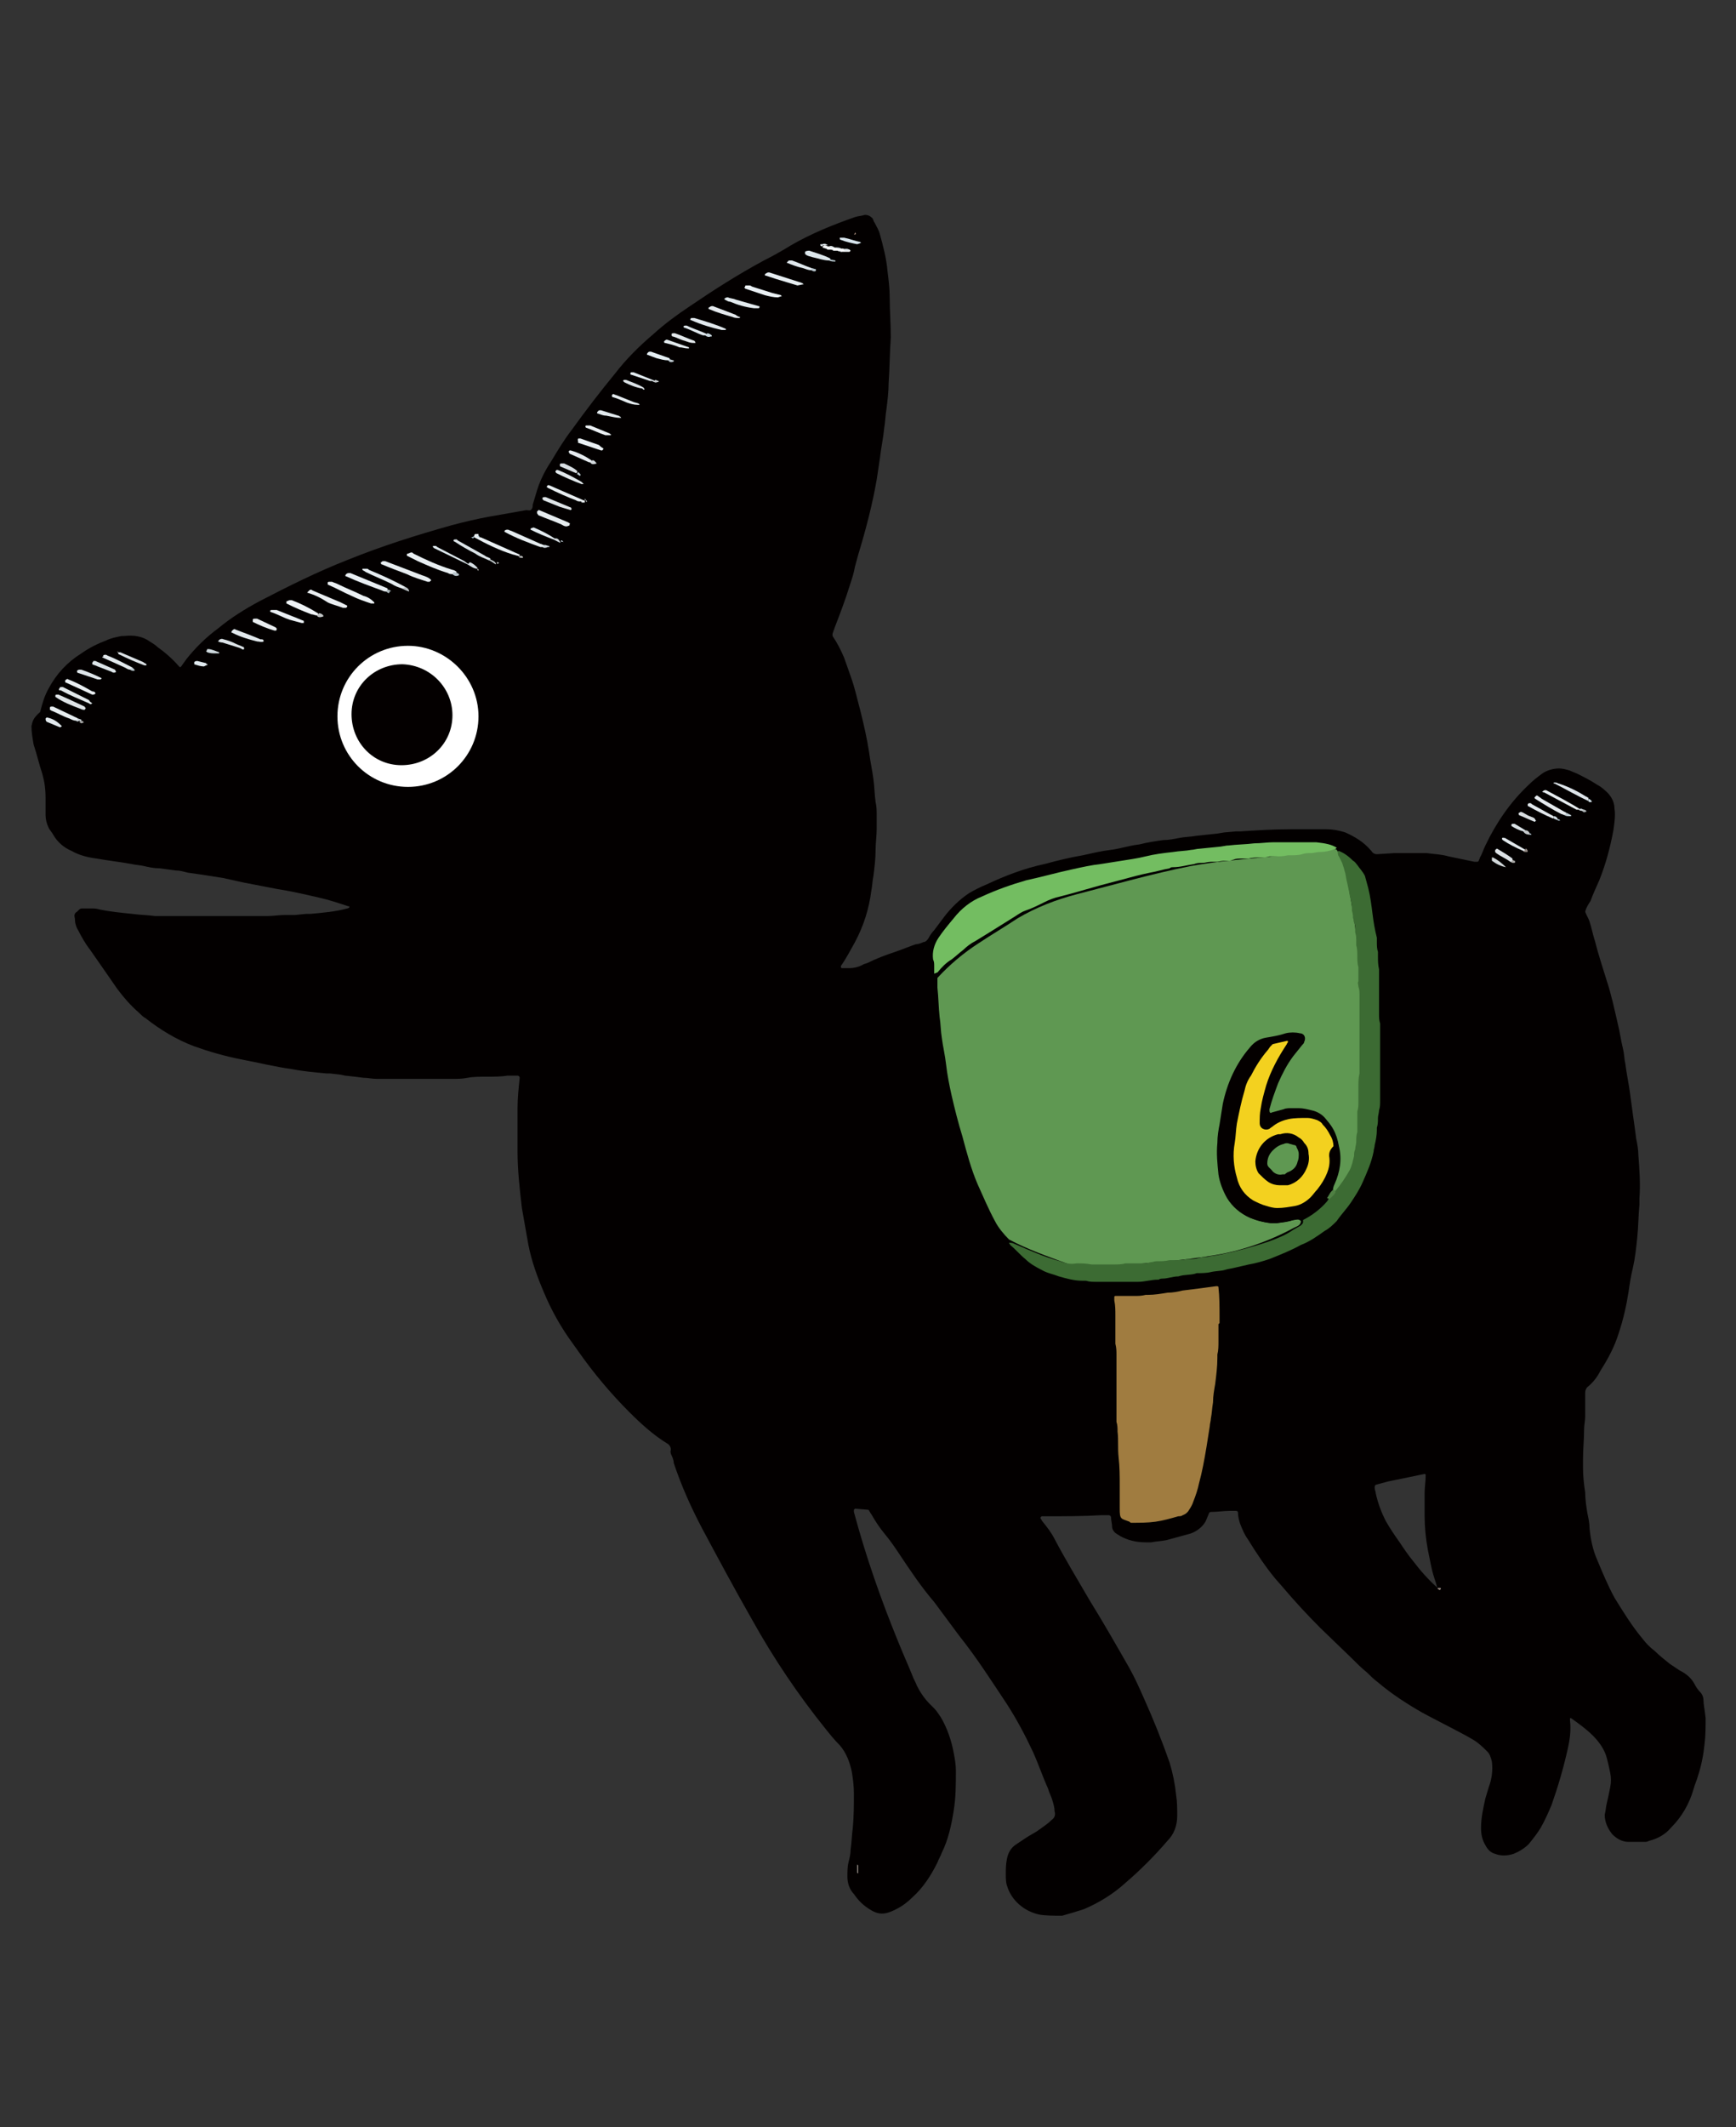 <svg version="1.1" id="レイヤー_1" xmlns="http://www.w3.org/2000/svg" x="0" y="0" viewBox="0 0 160 196" xml:space="preserve"><rect x="0" y="0" width="160" height="196" fill="#333333" stroke="none"/><style>.st1{fill:#5f9852}.st8{fill:#e8eef1}.st11{fill:#e6edf1}.st14{fill:#e7edf0}.st15{fill:#eaf0f4}.st18{fill:#e5eaee}.st25{fill:#dce4e8}.st27{fill:#e2e9ed}.st29{fill:#dce2e6}.st35{fill:#e2e8ec}.st63{fill:#dbe3e7}.st91{fill:#bcd6e3}.st94{fill:#bac0c2}.st98{fill:#040000}</style><g id="レイヤー_2_1_"><g id="写真"><path d="M157 156.6c0-.2-.1-.5-.3-.7-.2-.2-.4-.5-.5-.7-.3-.6-.8-1-1.4-1.3l-.9-.6c-.5-.4-1-.8-1.4-1.2-.4-.3-.8-.7-1.1-1.1-1-1.2-1.8-2.5-2.6-3.8-.6-1.1-1.1-2.3-1.6-3.5-.4-.9-.6-1.9-.7-2.9 0-.5-.1-.9-.2-1.4-.1-.6-.2-1.3-.2-1.9-.1-.6-.2-1.5-.2-2.2v-.9c0-.9.1-1.8.1-2.7 0-.4.1-.8.1-1.2v-2.2c0-.2.1-.4.2-.5.5-.4.9-.9 1.2-1.5.7-1.1 1.3-2.2 1.7-3.5.4-1.2.7-2.5.9-3.8.1-.7.2-1.4.4-2.2.2-.9.3-1.8.4-2.8.1-.9.1-2 .2-3v-.6c.1-1.3 0-2.7-.1-4 0-.5-.1-1-.2-1.5-.1-.8-.2-1.5-.3-2.2-.1-.7-.2-1.5-.3-2.2-.1-.7-.3-1.7-.4-2.5-.1-.4-.1-.9-.2-1.3-.2-.8-.3-1.6-.5-2.4-.3-1.3-.6-2.7-1-3.9-.4-1.3-.8-2.5-1.1-3.7-.2-.6-.3-1.2-.5-1.8-.1-.3-.3-.6-.4-.9.1-.4.3-.7.5-1 .2-.6.5-1.2.8-1.9.6-1.5 1-3 1.3-4.6.1-.7.2-1.4.1-2 0-.7-.4-1.3-.9-1.7-.2-.2-.5-.4-.7-.5-.6-.4-1.2-.7-1.8-1-.2-.1-.5-.2-.7-.3-.3-.1-.7-.2-1-.2-.6 0-1.2.2-1.6.5-.4.3-.8.6-1.2 1-1.7 1.6-3 3.5-4 5.6-.2.4-.3.8-.5 1.1 0 .1-.1.2-.1.3l-.1.1h-.3l-2.4-.5c-.7-.2-1.3-.2-2-.3h-3l-1.6.1c-.2 0-.4-.1-.5-.3l-.1-.1c-.6-.7-1.4-1.2-2.3-1.6-.6-.2-1.2-.3-1.8-.3H119c-1.6 0-3.2.1-4.7.2h-.4l-1.1.1-.6.1-1.9.2c-.5.1-1.1.1-1.6.2s-1 .2-1.5.2c-.7.1-1.4.2-2.2.4-.9.1-1.8.4-2.6.5-.9.1-1.7.3-2.6.5-1.2.2-2.4.5-3.5.8-1.9.4-3.7 1.1-5.4 1.9-.5.2-1.1.5-1.6.8-.9.6-1.7 1.4-2.3 2.2l-.9 1.2c-.2.2-.4.5-.5.7-.1.2-.3.4-.5.4-.2.1-.5.2-.7.2-.6.2-1.3.5-1.9.7-.9.3-1.7.6-2.5 1-.2.1-.4.1-.5.2-.4.2-.8.3-1.2.3h-.7c-.1 0-.1-.1-.1-.2.5-.7.9-1.5 1.3-2.2.8-1.5 1.3-3.1 1.5-4.7.1-.5.1-.9.2-1.4.1-.8.2-1.6.2-2.4 0-.6.1-1.3.1-1.9v-1.3c0-.4 0-.8-.1-1.2-.1-.7-.1-1.4-.2-2.1-.1-.8-.3-1.7-.4-2.5-.2-1.3-.5-2.6-.8-3.8-.3-1.1-.5-2.1-.9-3.2-.2-.6-.4-1.1-.6-1.7-.3-.7-.6-1.3-1-1.9-.1-.1-.1-.3 0-.5 0-.1.1-.2.1-.3.5-1.3 1-2.6 1.4-3.9.2-.6.4-1.2.5-1.8.1-.4.2-.7.3-1.1.7-2.3 1.3-4.6 1.7-6.9.1-.7.2-1.3.3-2 .1-.9.3-1.8.4-2.8.1-.6.1-1.1.2-1.7.1-.8.2-1.6.2-2.4.1-1.4.1-2.8.2-4.2 0-1.3-.1-2.5-.1-3.7 0-.8-.1-1.6-.2-2.4-.1-1.2-.4-2.3-.7-3.4-.1-.4-.3-.7-.5-1.1-.1-.1-.1-.3-.2-.4-.2-.2-.4-.3-.7-.3-.3.1-.6.1-.9.2-2 .7-4 1.5-5.9 2.6-.8.5-1.7 1-2.5 1.4-2.4 1.3-4.6 2.7-6.8 4.2-1.2.8-2.3 1.6-3.4 2.6-1.3 1.1-2.5 2.3-3.5 3.6-1.4 1.7-2.7 3.4-4 5.2-.7.9-1.3 1.9-1.9 2.9-.6.9-1.1 1.9-1.4 3-.1.3-.2.7-.3 1 0 .1 0 .3-.1.4-.1.2-.3.1-.5.1-1.1.2-2.3.4-3.4.6-1.1.2-2.4.5-3.5.8-3.2.9-6.4 1.9-9.6 3.2-2.8 1.1-5.4 2.4-8.1 3.8-1.3.7-2.6 1.5-3.8 2.5-1.1.8-2.1 1.8-2.9 2.8l-.5.7c-.1.1-.1.1-.2 0-.6-.7-1.3-1.3-2-1.8-.2-.2-.4-.3-.7-.5-.7-.5-1.5-.6-2.4-.5h-.2c-.5.1-1 .2-1.4.4-.8.3-1.6.7-2.3 1.2-1.3.8-2.3 1.9-3 3.2-.4.7-.6 1.4-.8 2.2-.7.6-.7.9-.8 1.3 0 .6.1 1.1.2 1.7.3.9.5 1.8.8 2.7.2.7.3 1.4.3 2.2v1.6c0 .4.1.8.3 1.2.1.2.3.4.4.6.4.7 1 1.2 1.7 1.5.7.4 1.5.6 2.3.7 1.1.2 2.1.3 3.2.5.4.1.8.1 1.2.2s.9.2 1.4.2l1.5.2c.4 0 .7.1 1.1.2l1.4.2c.6.1 1.3.2 1.9.3l1.8.4c1 .2 2.1.4 3.1.6 1.3.2 2.6.5 3.9.8.9.2 1.8.5 2.7.8h.1v.1c-.1.1-.2.1-.2.1-1.1.3-2.3.4-3.4.5h-.4l-1 .1h-.9c-.6 0-1.1.1-1.7.1H14.3c-.7-.1-1.4-.1-2.1-.2-1-.1-2-.2-3-.4-.3-.1-.5-.1-.8-.1h-.8c-.1 0-.2 0-.3.1l-.2.2c-.2.1-.3.3-.2.6 0 .4.1.8.3 1.1.3.6.7 1.3 1.1 1.8l1.6 2.3.9 1.3c.6.8 1.2 1.5 2 2.2.2.2.4.4.6.5 1.4 1.1 2.9 2 4.5 2.6 1.4.5 2.8.9 4.3 1.2 1.6.3 3.2.7 4.7.9 1 .2 2.1.3 3.2.4h.3l.9.1.5.1.9.1.8.1c.4 0 .8.1 1.2.1h7c.5 0 .9 0 1.4-.1.5-.1 1.2-.1 1.8-.1.6 0 1.3 0 1.9-.1h.9c.1 0 .2.1.2.2-.1.9-.2 1.9-.2 2.8v4c0 1.7.2 3.5.4 5.2.2 1.1.4 2.3.6 3.4.3 1.5.8 2.9 1.4 4.3.7 1.7 1.6 3.3 2.7 4.8l.5.7c1.4 2 3 3.9 4.7 5.6 1.1 1.1 2.2 2.1 3.5 2.9.2.1.4.4.3.7 0 .1 0 .2.1.4s.2.5.2.7c.7 2.1 1.6 4.1 2.6 6 1.5 2.8 3 5.6 4.6 8.4 2 3.6 4.3 7 6.8 10.1.4.5.8 1 1.3 1.5.6.7.9 1.5 1.1 2.4.1.6.2 1.3.2 2 0 1.1 0 2.1-.1 3.2-.1.7-.1 1.3-.2 2 0 .4-.1.8-.2 1.2-.1.4-.1.9-.1 1.3 0 .6.2 1.2.6 1.6.4.6.9 1.1 1.6 1.5.5.3 1 .4 1.6.2.3-.1.5-.2.7-.3.6-.3 1.1-.7 1.5-1.1 1-.9 1.7-2 2.3-3.2.1-.3.3-.6.4-.9.6-1.2.9-2.6 1.1-3.9.2-1.2.2-2.4.2-3.7 0-.5-.1-1.1-.2-1.6-.2-1.1-.6-2.3-1.2-3.3-.2-.3-.4-.6-.6-.8l-.4-.4c-.5-.5-.9-1.1-1.2-1.7-.1-.3-.3-.6-.4-.9-.4-1-.9-2.1-1.3-3.1-1.6-3.9-3-7.9-4.1-12v-.2l.1-.1 1.2.1s.1 0 .1.1c.1.1.1.2.2.3.4.7.8 1.3 1.3 1.9.5.6.9 1.2 1.3 1.8 1 1.5 2 3 3.2 4.4l2.3 3.1c1.6 2 3 4.2 4.4 6.3.9 1.4 1.7 2.9 2.4 4.4.5 1.1.9 2.3 1.4 3.4.1.4.3.7.4 1.1.1.3.2.7.2 1 .1.3 0 .6-.3.8-.4.4-.9.7-1.3 1-.3.2-.7.4-1 .6l-.9.6c-.5.3-.8.8-.9 1.4-.1.5-.1.9-.1 1.4 0 .3 0 .7.1 1 .4 1.4 1.6 2.4 3 2.7.6.1 1.3.1 2 .1h.1c.7-.2 1.4-.4 2-.6 1.4-.6 2.7-1.4 3.8-2.4 1.4-1.2 2.7-2.5 3.9-3.9.6-.6.9-1.4.9-2.3 0-.6 0-1.3-.1-1.9-.1-1-.3-2-.6-3-.7-2-1.5-4-2.4-6-.4-.9-.8-1.8-1.3-2.7-1.2-2.1-2.4-4.2-3.7-6.3-1.1-1.9-2.2-3.7-3.2-5.6-.3-.6-.7-1.1-1.1-1.6-.1-.1-.1-.2-.2-.3v-.1l.1-.1h.4c1.7 0 3.4 0 5.1-.1h.7c.1 0 .2.1.2.2 0 .3.1.6.1.9 0 .2.2.5.4.6.1.1.2.1.3.2.7.4 1.5.6 2.4.6h.5c.5-.1.9-.1 1.4-.2.7-.2 1.5-.4 2.2-.6.6-.2 1.1-.6 1.4-1.1.1-.2.2-.5.3-.7 0-.1.1-.2.2-.2.6 0 1.2-.1 1.8-.1h.4c.2 0 .3 0 .3.2 0 .3.1.7.2 1 .2.5.4 1 .7 1.4.8 1.3 1.6 2.5 2.5 3.6l.7.8c1.1 1.3 2.3 2.6 3.5 3.8l2.8 2.7c.5.5 1 1 1.5 1.4.3.3.6.6 1 .9 1.3 1.1 2.7 2 4.1 2.8 1.3.7 2.7 1.4 4 2.1.2.1.5.3.7.4.5.3.9.7 1.3 1.1.2.2.3.5.4.9.1.8 0 1.6-.3 2.4-.1.3-.2.7-.3 1-.2.9-.4 1.8-.4 2.7 0 .6.1 1.1.4 1.6.2.4.5.7.9.8.5.2 1.1.2 1.7 0 .5-.2 1-.5 1.4-.9.4-.5.8-1 1.1-1.5.4-.7.7-1.4 1-2.1.6-1.7 1.1-3.4 1.5-5.2.2-.9.3-1.7.2-2.6v-.2h.1c.7.5 1.4 1 2 1.6.6.6 1.1 1.3 1.3 2.1.1.4.2.8.3 1.3.1.5.1.9 0 1.4-.1.5-.2 1-.3 1.4-.1.4-.1.7-.2 1.1 0 .7.3 1.3.7 1.8.4.4.9.7 1.5.7h1.5c.1 0 .2 0 .4-.1.8-.2 1.5-.6 2-1.2 1-1 1.7-2.2 2.1-3.6.1-.4.3-.8.4-1.2.3-.9.5-1.9.6-2.9.1-.8.1-1.6.1-2.4-.1-.9-.2-1.3-.2-1.7zm-24.5-10.3c-.8-.7-1.6-1.6-2.2-2.4-.5-.6-.9-1.2-1.3-1.8-.5-.7-.9-1.3-1.3-2-.4-.8-.7-1.6-.9-2.5 0-.2-.1-.3-.1-.5s0-.2.1-.3l1.1-.3 3.4-.7c.1 0 .1.1.1.1 0 .6-.1 1.1-.1 1.7v2c0 1.1.1 2.1.3 3.2.2.9.3 1.7.6 2.6.1.3.2.6.3 1 .1-.1 0-.1 0-.1z" fill="#030000"/><path class="st1" d="M93 114.2c-.5-.5-1-1.1-1.3-1.7-.6-1.1-1.1-2.3-1.6-3.4-.6-1.4-1-2.9-1.4-4.4-.4-1.3-.7-2.5-1-3.8-.2-.9-.4-1.9-.5-2.8-.1-.9-.3-1.7-.4-2.5-.1-.6-.1-1.3-.2-1.9-.1-.9-.1-1.8-.2-2.7v-.9c1.1-1.2 2.4-2.3 3.8-3.2 1.2-.8 2.4-1.5 3.6-2.3 1.7-1 3.5-1.7 5.4-2.2 3.5-.9 7-1.9 10.5-2.6 2.2-.4 4.4-.6 6.6-.8 2-.2 4.1-.4 6.1-.7.3 0 .6-.2.8 0 .5.7.8 1.5.9 2.4.6 3.1 1.1 6.3 1.3 9.5.2 2.6.2 5.2.1 7.8 0 2.9-.2 5.8-.6 8.7-.2 1.2-.8 2.4-1.7 3.2-.1.1-.3 0-.3-.1-.1-.2 0-.5.1-.7.5-1.1.7-2.3.4-3.5-.4-2.4-2-3.6-4.7-3.2-.3 0-.7.1-1 .2-.7.2-.9 0-.7-.8.1-.5.3-1 .4-1.5.5-1.4 1.3-2.7 2.2-3.9.2-.2.5-.5.3-.8s-.6-.3-.9-.3c-.9.1-1.8.3-2.6.6-.5.2-.9.5-1.2.9-1.3 1.7-2.2 3.8-2.5 6-.3 1.8-.4 3.5-.3 5.3.3 3.2 3.2 5.2 6.5 4.4.3-.1.7-.3 1 0 0 .4-.4.5-.6.6-2.4 1.3-5 2.2-7.7 2.6-2.5.4-4.9.6-7.4.8-1.8.1-3.6.1-5.4 0-.2 0-.3 0-.5-.1-1.9-.7-3.6-1.3-5.3-2.2z"/><path d="M112.3 122v1.6c0 .4 0 .8-.1 1.2v.3c0 .8-.1 1.6-.2 2.4-.1.6-.2 1.1-.2 1.7-.1.6-.1 1-.2 1.5 0 .2-.1.5-.1.7-.1.6-.2 1.3-.3 1.9-.2 1.2-.4 2.3-.7 3.4-.1.5-.3 1.1-.5 1.6-.1.3-.2.5-.4.8-.1.2-.3.4-.6.5-.1.1-.3.1-.4.1-.7.2-1.4.4-2.1.5-.7.1-1.5.1-2.2.1-.1 0-.1 0-.2-.1-.8-.3-.9-.2-.9-1.2v-2.1c0-.9 0-1.7-.1-2.6s0-1.6-.1-2.4c0-.3 0-.6-.1-.9v-6.2c0-.3 0-.6-.1-1v-2.6c0-.5 0-.9-.1-1.4v-.3s0-.1.1-.1h1.8c.3 0 .6 0 1-.1h.2c.6 0 1.2-.1 1.8-.2.5 0 1-.1 1.4-.2l1.6-.2 1.5-.2c.1 0 .2 0 .2.1.1.9.1 1.8.1 2.7v.6l-.1.1z" fill="#a07c40"/><path d="M123.1 109.7c.5-.6.9-1.2 1.3-1.9.2-.4.3-.9.4-1.3 0-.2 0-.4.1-.6 0-.2.1-.5.1-.7 0-.3 0-.6.1-.9v-1.9c.1-.3.1-.6.1-.9v-1.4c0-.4 0-.8.1-1.2v-7.2c0-.3 0-.5-.1-.8 0-.2-.1-.3 0-.5v-1.3c-.1-.3-.1-.7-.1-1 0-.3 0-.7-.1-1v-.4c0-.3 0-.5-.1-.8v-.4c0-.2 0-.3-.1-.5s0-.3-.1-.4c0-.2 0-.4-.1-.7v-.2c0-.4-.1-.8-.2-1.2-.1-.7-.3-1.3-.4-2-.1-.4-.2-.7-.3-1l-.3-.6c-.1-.1-.1-.3-.1-.4 0-.1.1-.1.1-.1.5.2.9.5 1.3.9.2.1.3.3.4.4.2.3.5.6.7 1 .1.4.2.7.3 1.1.2.8.3 1.6.4 2.4.1.8.2 1.4.4 2.2v.4c0 .3 0 .6.1.9v.4c0 .4 0 .8.1 1.2v4.1c0 .3 0 .6.1.9v7.1c0 .3 0 .6-.1.9 0 .2-.1.5-.1.7 0 .3 0 .6-.1.9v.2c0 .5-.1 1-.2 1.4 0 .2-.1.4-.1.6-.2 1-.6 1.9-1 2.8-.3.7-.7 1.3-1.1 1.9-.4.6-.9 1.1-1.3 1.7-.3.3-.7.7-1.1.9-.7.5-1.4 1-2.2 1.3-.9.5-1.9.9-2.9 1.3-.6.2-1.3.4-1.9.5-.4.1-.9.2-1.3.3s-.6.1-.9.2c-.3.1-.9.1-1.3.2s-.9.1-1.3.1c-.5.2-1.1.1-1.7.3-.5 0-1 .2-1.4.2-.1 0-.3 0-.4.1h-.1c-.6 0-1.2.2-1.8.2H101c-.3 0-.6 0-.9-.1h-.3c-.8 0-1.5-.2-2.2-.4-.5-.2-1.1-.3-1.6-.6-.6-.3-1.1-.6-1.5-1-.5-.4-.9-.9-1.4-1.3 0-.1-.1-.1-.1-.2.2 0 .3 0 .5.1 1.4.6 2.7 1.2 4.2 1.6.5.2 1 .3 1.5.2.5 0 .9 0 1.4.1h2.1c.3 0 .7 0 1-.1h1.6c.2 0 .4 0 .7-.1.2 0 .4-.1.6-.1.4 0 .8 0 1.2-.1h.5c.4 0 .7 0 1.1-.1h.2c.3 0 .6 0 .9-.1.3-.1.5-.1.8-.1.3-.1.7-.1 1.1-.2 1.5-.3 3-.7 4.5-1.2.8-.3 1.6-.6 2.3-1.1.2-.1.5-.3.7-.4.1-.1.2-.2.2-.3v-.2c.8-.4 1.6-1 2.2-1.7.3-.4.4-.9.8-1z" fill="#3c6b33"/><path d="M123.2 78.1l-.1.1c-.5.2-1 .3-1.5.3-.3 0-.5.1-.8.1-.3 0-.5 0-.8.1-.3.1-.7.1-1 .1h-.3c-.4.1-.8.1-1.2.1h-.5c-.3.1-.6.1-.9.1-.3 0-.7 0-1 .1h-.7c-.2 0-.5 0-.7.1-.1 0-.2.1-.4.1-.4 0-.7 0-1.1.1h-.6c-.3 0-.5.1-.8.1-.2 0-.5 0-.7.1-.7.1-1.3.3-2 .3-.1 0-.2 0-.3.1-.6.1-1.2.3-1.8.4-.5.1-.9.2-1.3.3-1.1.3-2.3.6-3.4.9-1.1.3-2.4.7-3.6 1-.5.1-1 .3-1.4.5-.6.3-1.2.6-1.8.8-.3.1-.6.3-.9.5l-2.4 1.5-1.3.8c-.4.2-.8.5-1.1.8-.4.3-.7.6-1.1.9-.5.3-.9.7-1.3 1.2-.1 0-.2.1-.3.1V89c0-.2 0-.4-.1-.6-.1-.7.1-1.4.5-2 .4-.6.9-1.2 1.4-1.8.7-.9 1.6-1.6 2.6-2 1.3-.6 2.7-1.1 4.1-1.5 1.4-.3 2.8-.7 4.2-1 .9-.2 1.8-.4 2.7-.5.6-.1 1.3-.2 1.9-.3.6-.1 1.4-.2 2.2-.4s1.6-.3 2.5-.4c.6-.1 1.2-.1 1.7-.2.2 0 .5-.1.7-.1l2-.2.6-.1h.1c.8-.1 1.6-.1 2.4-.2.6 0 1.2-.1 1.8-.1h3.9c.9.1 1.4.2 1.9.5z" fill="#73bd61"/><path d="M44.1 66c0 3.6-2.9 6.5-6.5 6.5s-6.5-2.9-6.5-6.5 2.9-6.5 6.5-6.5c3.5 0 6.5 2.9 6.5 6.5z" fill="#fff"/><path d="M41.7 52.9c-.1 0-.3 0-.4-.1-1-.3-1.9-.7-2.8-1.1l-1-.5v-.1s0-.1.1-.1.2-.1.3-.1c.1 0 .1 0 .2.1 1.2.6 2.3 1.1 3.6 1.5.1 0 .3.1.4.2-.1.1-.3.2-.4.2z" fill="#e9eff2"/><path d="M34.2 55.6c-.6-.2-1.2-.4-1.8-.7-.7-.3-1.4-.7-2.1-1-.1 0-.1-.1-.1-.2s.1-.1.2-.1h.2c.2.1.3.1.5.2.8.4 1.6.7 2.4 1.1.4.1.7.3 1 .6v.1h-.3c.1 0 .1 0 0 0z" fill="#ecf1f4"/><path class="st8" d="M35.3 51.7h.2l3.4 1.3c.3.1.6.2.8.4 0 0 .1.1 0 .1l-.1.1h-.2c-.6-.2-1.3-.4-1.9-.7-.8-.3-1.6-.6-2.3-.9-.1 0-.1-.1-.1-.2.1 0 .1-.1.2-.1z"/><path d="M28.3 54.6l.2-.2c.1-.1.2-.1.3 0l2.6 1.1.6.3v.1l-.1.1h-.3c-.5-.2-1-.3-1.4-.5-.6-.4-1.2-.7-1.9-.9z" fill="#eaeef1"/><path d="M44.2 49.5h.1l3.6 1.6c0 .1 0 .2-.2.1-.1 0-.3-.1-.4-.1-1.3-.4-2.5-1-3.6-1.6v-.1c0-.1 0-.1.1-.2h.3c0 .2 0 .2.1.3z" fill="#eaf0f3"/><path class="st11" d="M37 54.2c-.3-.1-.6-.2-.9-.4-.8-.4-1.6-.7-2.4-1.1-.1-.1-.2-.1-.3-.2v-.1h.4c.1 0 .1 0 .2.1 1.2.5 2.3 1 3.4 1.6-.2.2-.3.1-.4.1z"/><path d="M35.6 54.5c-.1 0-.2 0-.4-.1-1.1-.4-2.2-.8-3.3-1.3-.1 0-.1-.1 0-.2s.2-.1.3-.1h.1l3.4 1.4c.1.3.1.4-.1.3z" fill="#e9eff3"/><path d="M50 50.4h-.2c-1.1-.4-2.2-.8-3.3-1.4v-.1c.1-.1.2-.1.3-.1.1 0 .2.1.3.1l2.7 1.2c.1 0 .2.1.3.1s.1.2-.1.2z" fill="#e6edf0"/><path class="st8" d="M53.5 46.2c-.1 0-.3 0-.4-.1-.8-.3-1.7-.7-2.5-1.1-.1 0-.1-.1-.2-.1v-.1l.1-.1h.1l3.2 1.4c.1 0 .1 0 .1.1v.1h-.3c0-.1 0-.1-.1-.1z"/><path class="st14" d="M145.5 74.6h-.2l-3-1.6h-.1s-.1-.1 0-.1c0 0 .1-.1.2-.1h.1c1.1.6 2.1 1.1 3.2 1.8h-.2z"/><path class="st15" d="M71.7 27.4c-.4 0-.8-.1-1.2-.2l-1.8-.6-.1-.1s.1-.1.1-.2h.3c.1 0 .2 0 .3.1l1.9.6.8.2s0 .1.1.1H72l-.3.1z"/><path class="st11" d="M73.5 26.3l-1-.3c-.7-.2-1.3-.4-1.9-.6-.1 0-.1 0-.1-.1s.1-.1.1-.1c.1-.1.2-.1.3-.1l2.8.9c.1 0 .2.1.3.1 0 0 0 .1.1.1H74l-.5.1z"/><path d="M43.1 52L40 50.5l-.1-.1v-.1h.2c.1 0 .1 0 .2.1l2.5 1.3c.1.1.3.2.4.3.1 0 .1.1-.1 0z" fill="#dee8ed"/><path d="M27.8 57.4c-.4-.1-.7-.2-1.1-.3-.6-.2-1.1-.5-1.7-.7-.1 0-.1-.1-.1-.1 0-.1.1-.1.2-.1h.4l1.5.6c.3.1.7.3 1 .4v.2h-.2z" fill="#ebf0f4"/><path class="st18" d="M144.2 75.1c-.1 0-.2-.1-.3-.1-.8-.4-1.6-.9-2.4-1.4-.1-.1-.1-.1 0-.2l.1-.1h.1c.1.1.3.2.4.3l2.1 1.2c.1 0 .1.1.2.1 0 0-.1.2-.2.2z"/><path d="M8.5 64.8s0 .1 0 0c-.1.1-.2.1-.3 0-.9-.4-1.7-.7-2.6-1.2h-.1c-.1 0-.1-.1 0-.2 0-.1.1-.1.2-.1h.1l2.4 1.2c.1.2.2.2.3.3-.1 0 0 0 0 0z" fill="#e1e7ea"/><path d="M29.2 56.7c-.2 0-.3-.1-.5-.1-.8-.3-1.5-.6-2.3-1v-.2c.1 0 .2-.1.3-.1h.2c.8.3 1.6.7 2.4 1.2.1.2 0 .2-.1.2z" fill="#eff3f6"/><path d="M7.8 65.4c-.1 0-.2 0-.4-.1-.8-.3-1.6-.6-2.3-1.1v-.1c0-.1.1-.1.1-.1h.2l.9.4 1.5.7s0 .1.1.1c0 .1-.1.2-.1.2z" fill="#dee3e6"/><path class="st18" d="M68.2 29.2c0 .1 0 .1-.1.1-.2 0-.4 0-.6-.1-.7-.2-1.4-.4-2.1-.7-.1 0-.1-.1-.1-.1 0-.1.1-.1.1-.1.1-.1.2-.1.3-.1l2.1.8c.1.1.3.2.4.2z"/><path d="M52.2 48.5c-.2 0-.3-.1-.5-.2-.7-.3-1.3-.5-2-.8-.1 0-.1-.1-.2-.2v-.2s.1 0 .1-.1h.1l2.6 1.1c.1 0 .1.1.2.1.1.1 0 0 0 .1v.1c-.2.1-.3.1-.3.1z" fill="#e6ecef"/><path d="M69.5 28.4c-.8-.1-1.5-.3-2.2-.6-.2 0-.3-.1-.5-.2 0 0-.1-.1 0-.1.1-.1.2-.1.3-.1.2.1.5.1.7.2l2.1.6c.1 0 .1 0 .1.1s-.1.1-.1.1h-.4z" fill="#e3ebef"/><path d="M146.4 73.8s-.1 0 0 0c-1.1-.5-2.1-1.1-3.1-1.6h-.1v-.1h.2c.1 0 .2.1.3.1.9.3 1.7.7 2.5 1.2.1 0 .1.1.2.1v.3z" fill="#dee5ea"/><path class="st25" d="M45 51.6c-.4-.2-.8-.3-1.2-.6-.6-.3-1.3-.7-1.9-1.1-.1 0-.1-.1-.1-.1 0-.1.1-.1.2-.1h.1l.1.1 2.5 1.4c.1.1.2.1.4.2s.1.2-.1.2z"/><path d="M8.8 63.9s0 .1 0 0c0 .1 0 .1 0 0-.1.1-.2.1-.3.1l-1.3-.6-1.1-.5c-.1 0-.1-.1-.1-.2.1-.1.2-.2.3-.1.8.3 1.5.7 2.2 1.1.2 0 .3.1.3.2z" fill="#e9eef1"/><path class="st14" d="M7 66.4c-.2 0-.4-.1-.6-.2-.6-.2-1.1-.5-1.6-.7-.1 0-.1-.1-.2-.1v-.2c0-.1.1-.1.2-.1h.1l2.1 1c.1 0 .1.1.2.1 0 .2 0 .2-.2.2z"/><path class="st27" d="M24.3 59.1c-.2.1-.4 0-.6 0-.8-.2-1.5-.4-2.3-.8-.1 0-.1-.1 0-.2s.2-.2.3-.1c.8.3 1.6.6 2.3.9.2 0 .3 0 .3.2 0-.1 0 0 0 0z"/><path d="M64 29.3s.1 0 0 0c1 .3 2 .6 2.9 1v.1h-.4c-.9-.2-1.9-.5-2.8-.9-.1 0-.1-.1 0-.2h.3z" fill="#e1e8ed"/><path class="st29" d="M10.9 60.1h.2l2.1.9c.1.1.2.1.3.2v.1h-.2c-.8-.3-1.5-.6-2.3-1 0 0-.1 0-.1-.1s-.1-.1-.1-.2l.1.1z"/><path class="st27" d="M12 61.7c-.2 0-.3-.1-.5-.2l-2-.9c-.1 0-.1-.1 0-.1s0 0 0-.1c.1-.1.3-.1.4 0 .8.3 1.5.7 2.3 1.1 0 .2 0 .2-.2.2z"/><path d="M52.7 46.9l-.1.1c-.3-.1-.7-.2-1-.3l-1.5-.6-.1-.1v-.1c0-.1.1-.1.2-.1h.1l2.4 1c-.1 0-.1 0 0 .1z" fill="#dee4e7"/><path class="st15" d="M53.3 40.4h.2c.6.2 1.1.4 1.7.6.1.1.2.2.4.3v.1l-.1.1h-.1l-2.1-.7s-.1-.1 0-.1c-.1-.2 0-.3 0-.3z"/><path d="M58.8 37.3c-.4 0-.7-.1-1-.2-.5-.2-.9-.4-1.3-.5-.1 0-.1-.1-.1-.2l.1-.1c.1 0 .2.1.3.1l1.5.6c.2.1.4.1.6.2 0 0 0 .1.1.1h-.2z" fill="#e4ebef"/><path d="M23.3 57.1c0-.1.1-.1.2-.1h.2l1.7.8.1.1v.1s0 .1-.1.1h-.1c-.7-.2-1.4-.5-2-.8v-.2z" fill="#e9edf0"/><path d="M54.2 39.2h.2l1.7.7c.1 0 .1.1.2.1v.1h-.5c-.6-.2-1.2-.5-1.8-.7 0 0-.1-.1 0-.2h.2z" fill="#ebf0f3"/><path d="M20.1 59.1c.1-.2.3-.3.5-.2.4.1.7.2 1.1.4.2.1.5.2.7.3.1 0 .1.1.1.2 0 0-.1.1-.2 0l-.2-.1-1.6-.5s-.2 0-.4-.1z" fill="#dde4e8"/><path class="st35" d="M143.2 75.4h-.1c-.7-.3-1.5-.7-2.2-1.1-.1 0-.1-.1-.1-.2l.1-.1h.1c.1 0 .1 0 .2.1l1.8 1c.1 0 .1.1.2.1v.2z"/><path d="M63.4 32.1c-.3 0-.5-.1-.8-.1-.4-.2-.9-.3-1.3-.4-.1 0-.1-.1-.1-.1 0-.1.2-.2.2-.2h.1l2 .7v.1h-.1z" fill="#e2eaee"/><path d="M53.8 44.6h-.2c-.8-.3-1.5-.6-2.3-1l-.1-.1v-.1l.1-.1h.1c.8.3 1.5.7 2.2 1.1l.2.2z" fill="#e2e9ec"/><path d="M57.2 38.5c-.4 0-.8-.1-1.3-.2-.3 0-.5-.1-.8-.2-.1 0-.1-.1 0-.2s.1-.1.2-.1h.1l1.6.5c.1 0 .1.1.2.1 0 0 0 .1.1.1h-.1z" fill="#e0e8ec"/><path class="st25" d="M10.7 61.9c-.1.1-.3.1-.4 0L9 61.4c-.2-.1-.3-.1-.5-.2v-.1c0-.1.1-.1.1-.2h.2l1.8.8.1.2z"/><path d="M51 49.7c-.8-.3-1.5-.6-2.1-.9v-.1s.2-.1.3-.1c.7.3 1.3.6 1.9 1 .1 0 .1.1-.1.1z" fill="#e3ebf0"/><path d="M63.9 31.6c-.3 0-.5-.1-.8-.2-.4-.1-.7-.3-1.1-.4-.1 0-.1-.1-.1-.2s.1-.1.2-.1h.1c.6.2 1.2.5 1.8.7 0 0 .1.1.1.2h-.2z" fill="#e2e7ea"/><path class="st35" d="M140.4 78.4c-.7-.3-1.3-.6-1.9-1-.1-.1-.1-.2 0-.2.1-.1 0 0 .1 0h.1l1.9 1.1c0 .1-.1.1-.2.1z"/><path d="M54.4 42.6h-.1l-1.8-.8-.1-.2.1-.1h.1c.7.2 1.3.5 1.9.9.1.2.1.3-.1.2z" fill="#e6ebef"/><path d="M60.1 35.1h-.2l-1.8-.6v-.1s0-.1.1-.1h.2l2 .8c.1.2-.1.1-.3 0z" fill="#e3ecf1"/><path d="M65 30.9h-.2c-.6-.2-1.1-.5-1.7-.7 0 0-.1 0-.1-.1s.1-.1.2-.1h.1c.6.3 1.3.5 1.9.8 0 .1-.1.1-.2.1z" fill="#dfe7ec"/><path d="M76.4 24c-.5 0-1-.2-1.5-.3-.3-.1-.5-.1-.7-.3v-.2c.1-.1.3-.1.4-.1.6.2 1.3.4 1.9.7.1.2.1.2-.1.2z" fill="#dce6eb"/><path d="M74.8 24.9c-.3 0-.5-.1-.8-.2-.5-.1-1-.3-1.5-.5l.2-.2h.3c.6.2 1.2.5 1.8.7 0 0 .1.1 0 .2 0-.1 0 0 0 0z" fill="#e0e8ed"/><path d="M9.3 62.6H9L7.2 62c-.1 0-.1-.1-.1-.2 0 0 .1-.1.2-.1h.2c.6.2 1.3.5 1.9.8-.1 0-.1.1-.1.1z" fill="#dee5e9"/><path class="st29" d="M59.2 35.8c-.6-.1-1.1-.3-1.7-.6 0 0 0-.1-.1-.1l.1-.1h.2c.5.2 1.1.4 1.6.7 0 0 .1.1.1.2h-.1l-.1-.1z"/><path d="M139.2 79.4c-.4-.3-.9-.5-1.3-.8l-.1-.1v-.2s.1 0 .1-.1h.1c.5.3 1 .6 1.4.9 0 .3 0 .4-.2.3z" fill="#dce1e5"/><path d="M61.6 33.2c-.4 0-.7-.1-1.1-.2-.3-.1-.5-.2-.8-.3-.1 0-.1-.1 0-.2s.1-.1.3-.1l1.7.6c.1.2 0 .3-.1.2z" fill="#e5eff4"/><path d="M5.7 66.9c-.1.1-.1.1-.2.1l-1.2-.5c-.1-.1-.1-.2-.1-.3l.1-.1c.6.1 1 .4 1.4.8 0-.1 0 0 0 0z" fill="#e1e8ec"/><path d="M53.1 43.6l-1.4-.6c-.1 0-.1-.1-.1-.2s.1-.1.2-.1h.2c.4.2.9.4 1.2.7v.1l-.1.1z" fill="#d8dee2"/><path d="M79 22.5c-.5-.1-1-.2-1.5-.4 0 0-.1 0-.1-.1v-.1h.4c.5.1 1 .3 1.5.4 0 0 0 .1.1.1h-.1l-.3.1z" fill="#d7e4ec"/><path d="M138.8 79.9c-.1.1-.1.1 0 0-.5-.1-.9-.3-1.3-.6V79h.1c.4.2.8.5 1.2.9-.1 0-.1 0 0 0z" fill="#d1d7d9"/><path d="M141.4 75.7c-.5-.2-.9-.4-1.4-.6 0 0-.1-.2 0-.2 0 0 .1-.1.2-.1.3.1.5.3.8.4.2.1.4.1.5.3 0 0 0 .1-.1.2.1 0 0 0 0 0z" fill="#d8dde0"/><path d="M76.6 23h-.3c-.1 0-.1-.1-.2-.1l-.3-.1c.1-.3.3-.2.5-.1h.1c.1.1.3 0 .5.1h.1c.1.1.3 0 .5.1h.2c.2.1.4 0 .6.1l.1.1-.1.1h-.8c-.1-.1-.2 0-.3-.1h-.4c0-.1-.1-.1-.2-.1z" fill="#f9fafb"/><path d="M19.9 60.2c-.3 0-.5 0-.8-.1L19 60s.1-.1.1-.2h.1c.3 0 .7.2 1 .3v.1h-.3z" fill="#ced8dd"/><path d="M140.4 76.6c-.4-.1-.8-.3-1.1-.5V76c0-.1.1-.1.2-.1h.1l1 .6c-.1.1-.1.2-.2.1z" fill="#dae2e6"/><path d="M18.8 61.4c-.3 0-.6-.1-.9-.2V61c.1-.1.2-.1.3-.1l.8.2s0 .1.1.1 0 .1-.1.1l-.2.1z" fill="#e0e9ee"/><path d="M43.1 52l.2-.2c.3.1.5.3.7.5v.1c-.3 0-.6-.2-.9-.4z" fill="#d6dee3"/><path d="M45 51.6l.1-.1c.2.1.5.2.6.4v.1c-.2-.1-.4-.3-.7-.4z" fill="#c3cacd"/><path d="M79.1 172.2v.4s-.1 0-.1-.1v-.7s.1 0 .1.1v.3z" fill="#8f8681"/><path d="M41.7 52.9l.1-.2c.2 0 .4.1.5.2v.1c-.2.1-.4.1-.6-.1z" fill="#bac7ce"/><path d="M37 54.2c.1 0 .2 0 .3-.1.2 0 .3.1.4.3v.1c-.3-.1-.5-.2-.7-.3z" fill="#bbc1c4"/><path class="st63" d="M76.3 22.6H76c-.1 0-.2 0-.2.1-.1 0-.1 0-.2-.1 0-.1 0-.1.1-.1h.1c.2-.1.4 0 .5.1z"/><path d="M51 49.7l.2-.1c.2 0 .3.1.4.3 0 0 .1.1 0 .1l-.6-.3z" fill="#d4dade"/><path d="M29.2 56.7l.2-.2c.2 0 .3.1.4.2v.1s0 .1 0 0c-.3.1-.5.1-.6-.1z" fill="#c3c6c7"/><path d="M140.4 76.6l.2-.1c.2 0 .3.1.4.3v.1c-.3 0-.5-.1-.6-.3z" fill="#c3c7c9"/><path d="M144.2 75.1l.2-.2.4.2v.1h-.1c-.2 0-.4 0-.5-.1z" fill="#c1cfd6"/><path d="M54.4 42.6l.2-.2c.2 0 .3.2.4.3-.3.1-.5.1-.6-.1z" fill="#d2d8dc"/><path d="M60.1 35.1c.1 0 .2 0 .3-.1.1 0 .2.1.3.1v.1h-.1c-.2.1-.3 0-.5-.1z" fill="#c5c9cb"/><path d="M61.6 33.2l.1-.1c.1 0 .3.1.4.1v.1c0 .1 0 0 0 0-.2.1-.4.1-.5-.1z" fill="#bec9cf"/><path d="M76.4 24l.1-.1.5.1v.1c0 .1 0 0 0 0-.2 0-.4 0-.6-.1z" fill="#b4c4cb"/><path d="M143.2 75.4v-.2c.2 0 .3.1.4.3v.1c-.1-.1-.3-.1-.4-.2z" fill="#d2dee5"/><path d="M50 50.4l.2-.2c.1 0 .3.1.4.1.1.1 0 .1 0 .1h-.1c-.2.1-.4.1-.5 0z" fill="#cdd6dc"/><path d="M65 30.9l.2-.2c.1 0 .3.1.4.2v.1h-.1c-.2.1-.4 0-.5-.1z" fill="#c9d8df"/><path d="M35.6 54.5l.1-.2.3.1v.1h-.1c0 .2-.1.2-.3 0z" fill="#abb7bb"/><path d="M7 66.4l.2-.2.3.1c0 .1 0 .2-.2.1-.1.1-.2.1-.3 0z" fill="#cbd3d8"/><path d="M7.3 66.5l.2-.1c.1 0 .2.1.2.1v.1h-.1c-.1.1-.2 0-.3-.1z" fill="#a4a4a3"/><path d="M12 61.7l.2-.2.2.2v.1h-.1c-.1 0-.2 0-.3-.1z" fill="#bfccd2"/><path d="M145.5 74.6l.2-.1c.1 0 .2.1.3.1.1.1 0 .2-.2.1-.1 0-.2 0-.3-.1z" fill="#cdd5da"/><path d="M145.8 74.7l.2-.1c.1 0 .2.1.2.1v.1h-.1c-.1.1-.2 0-.3-.1z" fill="#acb2b4"/><path d="M47.8 51.3l.2-.1c.1 0 .2.1.2.1v.1h-.1c-.1 0-.2 0-.3-.1z" fill="#b6b6b5"/><path d="M74.8 24.9v-.2c.1 0 .3.1.4.1v.1c0 .1-.1.1-.1.1-.1 0-.2 0-.3-.1z" fill="#bac8cf"/><path class="st63" d="M78.3 23.1c-.2 0-.4.1-.6-.1.3-.1.5-.1.6.1z"/><path d="M140.4 78.4c.1 0 .2-.1.2-.2s.2.1.2.2 0 .1-.1.1c-.2 0-.3 0-.3-.1z" fill="#928882"/><path d="M139.2 79.4c.1 0 .2-.1.2-.2 0 0 .1.1.2.1 0 0 .1.1 0 .2h-.2l-.2-.1z" fill="#a7a6a4"/><path d="M53.3 43.5l.2.2v.1s-.1.1-.1 0c-.1 0-.1-.1-.2-.1 0-.1 0-.1.1-.2-.1 0-.1 0 0 0z" fill="#c3d1d8"/><path d="M146.4 73.8v-.2c.1 0 .2.1.3.2v.1h-.1c-.1 0-.2 0-.2-.1z" fill="#cedce4"/><path class="st63" d="M76.9 22.8c-.2.1-.4 0-.5-.1.2-.1.4 0 .5.1zm.6.1c-.2.1-.4 0-.5-.1.2 0 .4 0 .5.1zm-.2.2c.1-.1.2 0 .3.1-.1 0-.2 0-.3-.1z"/><path d="M132.5 146.3h.2c.1 0 .1 0 .1.1l-.1.1c-.2-.1-.2-.1-.2-.2z" fill="#92837b"/><path d="M78.8 21.4s.1.1 0 0c.1.1.1.2 0 .2h-.1c.1-.1.1-.1.1-.2z" fill="#b59789"/><path d="M44 52.5v-.1s.1 0 .1.1v.1l-.1-.1z" fill="#d5d0cd"/><path d="M141.4 75.7v-.2l.2.1s-.1 0-.1.1h-.1z" fill="#e7f2f8"/><path class="st91" d="M43.7 49.4c0 .1 0 .1-.1.2l-.2-.1h.1l.2-.1z"/><path d="M51.7 49.9v-.1h.1l.1.1c.1.1 0 0-.1 0h-.1z" fill="#d8e9f2"/><path class="st63" d="M76.6 23c.1 0 .2 0 .3.1-.1 0-.3-.1-.3-.1zm-.5-.2c.1 0 .1 0 .2.1-.1 0-.2 0-.2-.1z"/><path class="st91" d="M44.2 49.5c-.1 0-.2 0-.2-.1.1-.1.2 0 .2.1z"/><path d="M141 76.9v-.1h.1s0 .1.1.1h-.2z" fill="#cee4f1"/><path class="st94" d="M54 46.2v-.1s.1 0 .1.1-.1 0-.1 0z"/><path d="M143.6 75.6v-.1h.1l.1.1h-.2z" fill="#cbe5f4"/><path class="st94" d="M53.5 46.2h.2c-.1.1-.1 0-.2 0zm.5-.1c-.1 0-.1 0-.1-.1s.1 0 .1.1z"/><path d="M53.2 43.5v.1-.1c-.1.1 0 .1 0 0z" fill="#f7fbfd"/><path d="M45.8 51.9v-.1h.1l.1.1c-.1 0-.2.1-.2 0z" fill="#d5d8d9"/><path class="st98" d="M122.3 110.4l-.8.9c-.4.4-.8.7-1.4.9-.1 0-.1.1-.2.1l-.6.1c-.5.1-1.1.2-1.6.3h-.6c-.7-.1-1.3-.3-1.9-.5-.9-.4-1.6-1-2.1-1.8-.4-.7-.7-1.5-.8-2.2-.1-1-.2-1.9-.1-2.9 0-.6.1-1.2.2-1.7.1-.6.2-1.3.3-1.9.4-1.9 1.2-3.7 2.5-5.2.4-.5.9-.8 1.5-.9.6-.1 1.2-.2 1.8-.4.4-.1.9-.1 1.3 0 .4 0 .6.4.4.8 0 .1-.1.2-.2.3l-.8 1c-.6.8-1 1.6-1.4 2.5-.3.8-.6 1.6-.8 2.4v.1c0 .2.1.3.2.2.4-.1.7-.2 1.1-.3.2-.1.5-.1.7-.1h.7c.4 0 .8.1 1.2.2.5.1 1 .4 1.3.8.7.8 1.1 1.8 1.2 2.8v1.2c0 .6-.2 1.3-.4 1.8-.1.2-.2.5-.3.7.2.3 0 .6-.4.8z"/><path d="M122.3 110.4c.2-.3.3-.6.6-.8l.2.2c-.1.3-.4.5-.6.7-.1-.1-.1-.1-.2-.1z" fill="#4f8043"/><path class="st98" d="M41.7 65.9c0 2.6-2.1 4.6-4.7 4.6s-4.6-2.1-4.6-4.7 2.1-4.6 4.7-4.6c2.6.1 4.6 2.2 4.6 4.7z"/><path d="M122.5 106.5c.1.6 0 1.1-.2 1.6s-.5 1-.9 1.5c-.2.2-.4.5-.6.7-.4.4-.9.7-1.4.8-.6.1-1.1.2-1.7.2-.3 0-.7-.1-1-.2-.4-.1-.8-.3-1.2-.5-.8-.5-1.3-1.2-1.5-2.1-.3-1-.4-2.1-.2-3.2.1-.6.1-1.2.2-1.8.2-1 .4-2 .7-3 .1-.5.3-1 .6-1.4.4-.8.9-1.6 1.5-2.3.1-.1.2-.3.3-.4l.2-.2 1.3-.3h.1v.1c0 .1-.1.1-.1.2-.8 1.2-1.5 2.5-1.9 3.8-.2.7-.4 1.4-.5 2.1-.1.5-.1.9-.1 1.4 0 .2.1.4.3.5.2.1.4.1.6 0 .1-.1.3-.2.4-.3.4-.3.9-.5 1.4-.6.5-.1 1.1-.1 1.7-.1.3 0 .6.1.9.2.2.1.4.2.5.4.3.3.5.6.7 1 .2.3.3.7.3 1-.4.4-.4.7-.4.9z" fill="#f3d11f"/><path class="st98" d="M118.2 109.2h-.3c-.3 0-.7-.1-1-.3-.3-.2-.6-.5-.9-.8-.2-.3-.3-.7-.3-1.1.1-1.2.9-2.2 2.1-2.5h.2c.6-.2 1.2-.1 1.7.3.2.1.4.3.5.5.3.3.4.6.4 1 .1.5 0 1-.2 1.4-.3.7-.9 1.3-1.7 1.5h-.5z"/><path class="st1" d="M118.2 108.2c-.4.1-.8-.1-1-.4l-.2-.2c-.1-.1-.2-.2-.2-.4 0-.5.2-.9.5-1.2.3-.3.6-.5 1-.6.2-.1.4-.1.6 0 .1 0 .3.1.4.1.1 0 .2.1.2.2.1.2.2.4.2.6 0 .2 0 .5-.1.7-.1.5-.4.8-.9 1-.1 0-.1.1-.2.1 0 .1-.1.1-.3.1z"/></g></g></svg>